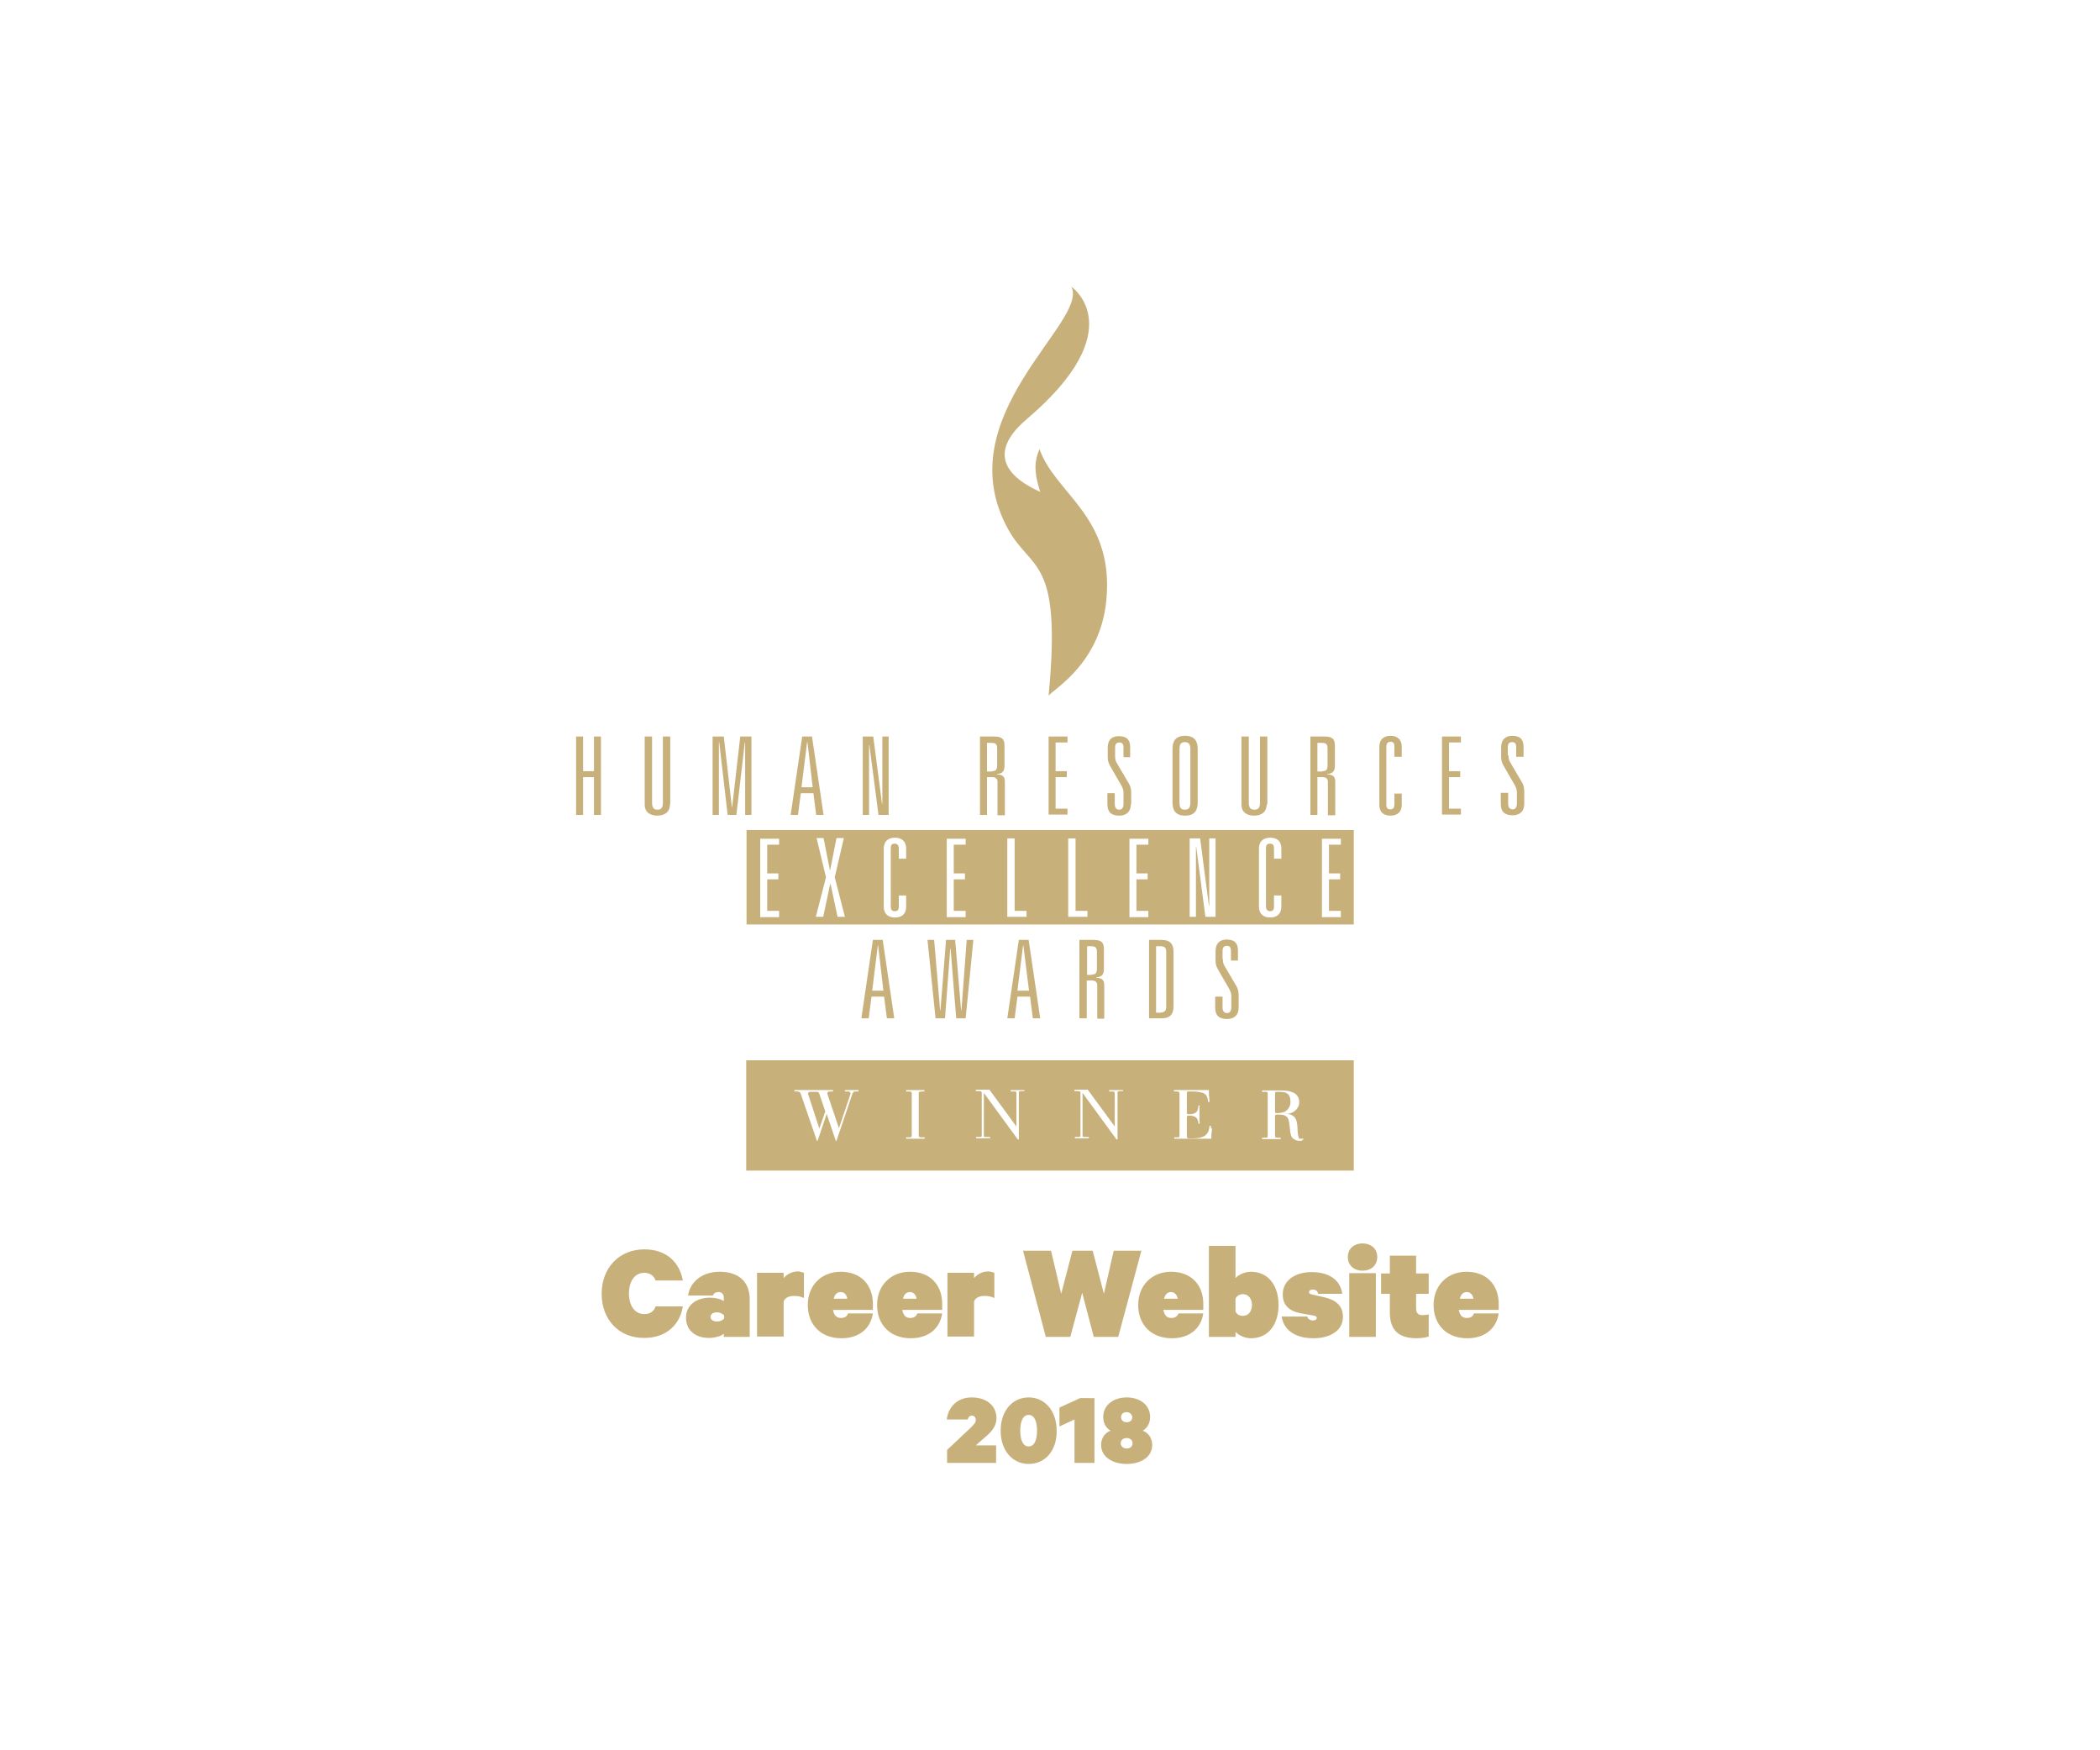 <?xml version="1.0" encoding="utf-8"?>
<!-- Generator: Adobe Illustrator 26.0.3, SVG Export Plug-In . SVG Version: 6.00 Build 0)  -->
<svg version="1.1" id="Ebene_1" xmlns="http://www.w3.org/2000/svg" xmlns:xlink="http://www.w3.org/1999/xlink" x="0px" y="0px"
	 viewBox="0 0 600 500" style="enable-background:new 0 0 600 500;" xml:space="preserve">
<style type="text/css">
	.st0{fill:#C8B07B;}
</style>
<path class="st0" d="M299.6,198.7c3.8-39.6-4.8-35.4-11.5-47.4c-18-32.4,23.2-59.4,18-69.4c0,0,17.6,12-12.7,37.8
	c-14.3,12.1-0.6,18.8,3.8,20.8c-2-6.2-1.5-9.1-0.2-12.2c4.5,12.7,20.8,19,19.2,41.9C315,189,301.3,196.7,299.6,198.7L299.6,198.7z
	 M386.7,264.1H213.3v-27h173.5V264.1L386.7,264.1z M222.6,261.9v-1.7h-3.4v-9h3.2v-1.7h-3.2v-8.2h3.4v-1.7h-5.4v22.4H222.6
	L222.6,261.9z M238.5,250.6l2.6-11.2h-2.1l-1.8,9.1h-0.1l-1.8-9.1h-2l2.7,11.2l-2.9,11.3h2.1l2-9.4h0.1l2,9.4h2.1L238.5,250.6
	L238.5,250.6z M258.9,259v-3.2h-2.1v3.1c0,1-0.3,1.4-1.2,1.4c-0.8,0-1.1-0.5-1.1-1.4v-16.5c0-1,0.3-1.4,1.1-1.4
	c0.8,0,1.2,0.5,1.2,1.4v2.9h2.1v-2.9c0-1.9-1.1-3.1-3.2-3.1c-2.1,0-3.2,1.2-3.2,3.1V259c0,1.9,1.1,3.1,3.2,3.1
	C257.9,262.1,258.9,260.9,258.9,259L258.9,259z M275.9,261.9v-1.7h-3.4v-9h3.2v-1.7h-3.2v-8.2h3.4v-1.7h-5.4v22.4H275.9L275.9,261.9
	z M293.3,261.9v-1.7h-3.4v-20.7h-2.1v22.4H293.3L293.3,261.9z M310.7,261.9v-1.7h-3.4v-20.7h-2.1v22.4H310.7L310.7,261.9z
	 M328.1,261.9v-1.7h-3.4v-9h3.2v-1.7h-3.2v-8.2h3.4v-1.7h-5.4v22.4H328.1L328.1,261.9z M347.3,261.9v-22.4h-1.8v19.2h-0.1l-2.5-19.2
	h-3v22.4h1.8v-19.9h0.1l2.6,19.9H347.3L347.3,261.9z M366.1,259v-3.2H364v3.1c0,1-0.3,1.4-1.1,1.4c-0.8,0-1.2-0.5-1.2-1.4v-16.5
	c0-1,0.3-1.4,1.2-1.4c0.8,0,1.1,0.5,1.1,1.4v2.9h2.1v-2.9c0-1.9-1-3.1-3.2-3.1c-2.1,0-3.2,1.2-3.2,3.1V259c0,1.9,1.1,3.1,3.2,3.1
	C365,262.1,366.1,260.9,366.1,259L366.1,259z M383.1,261.9v-1.7h-3.4v-9h3.2v-1.7h-3.2v-8.2h3.4v-1.7h-5.4v22.4H383.1L383.1,261.9z
	 M431,215.8c0,0.7,0.1,1.4,0.5,2l3.3,5.6c0.5,0.8,0.7,1.7,0.7,2.7v3.5c0,2.1-1.2,3.3-3.3,3.3c-2.3,0-3.4-1-3.4-3.3v-3.1h2.1v3
	c0,1.1,0.4,1.7,1.3,1.7c0.8,0,1.2-0.6,1.2-1.7v-3.1c0-0.8-0.2-1.4-0.6-2.1l-3-5.2c-0.6-1-0.9-1.7-0.9-2.9v-2.7
	c0-2.2,1.2-3.3,3.2-3.3c2.3,0,3.2,1.1,3.2,3.1v2.9h-2.1v-2.7c0-0.9-0.2-1.5-1.2-1.5s-1.2,0.7-1.2,1.5V215.8L431,215.8z M412,232.8
	v-22.4h5.4v1.7h-3.4v8.2h3.2v1.7h-3.2v9h3.4v1.7H412L412,232.8z M400.5,229.9c0,1.9-1.1,3.1-3.2,3.1c-2.2,0-3.2-1.2-3.2-3.1v-16.6
	c0-1.9,1.1-3.1,3.2-3.1c2.1,0,3.2,1.2,3.2,3.1v2.9h-2.1v-2.9c0-1-0.3-1.4-1.1-1.4c-0.8,0-1.2,0.5-1.2,1.4v16.5c0,1,0.3,1.4,1.2,1.4
	c0.8,0,1.1-0.5,1.1-1.4v-3.1h2.1V229.9L400.5,229.9z M379.4,232.8v-9.4c0-1.1-0.7-1.4-1.6-1.4h-1.4v10.8h-2v-22.4h3.8
	c2,0,3.2,0.3,3.2,2.6v5.7c0,1.7-0.7,2.3-2.2,2.4v0.1c1.5,0.1,2.3,0.5,2.3,2.1v9.6H379.4L379.4,232.8z M377.8,220.3
	c1,0,1.5-0.3,1.5-1.6v-5c0-1.3-0.7-1.5-1.7-1.5h-1.2v8.2H377.8L377.8,220.3z M361.9,229.8c0,2.5-1.9,3.2-3.6,3.2
	c-1.7,0-3.6-0.7-3.6-3.2v-19.4h2.1v18.8c0,1.6,0.5,2.1,1.6,2.1c1.1,0,1.6-0.5,1.6-2.1v-18.8h2.1V229.8L361.9,229.8z M342.2,229.2
	c0,2.2-0.8,3.8-3.6,3.8s-3.6-1.6-3.6-3.8V214c0-2.2,0.8-3.8,3.6-3.8s3.6,1.6,3.6,3.8V229.2L342.2,229.2z M340.1,229.2v-15.1
	c0-1.2-0.2-2.1-1.6-2.1c-1.3,0-1.5,0.9-1.5,2.1v15.1c0,1.2,0.2,2.1,1.5,2.1C339.9,231.3,340.1,230.4,340.1,229.2L340.1,229.2z
	 M323.1,229.7c0,2.1-1.2,3.3-3.3,3.3c-2.3,0-3.4-1-3.4-3.3v-3.1h2.1v3c0,1.1,0.4,1.7,1.3,1.7c0.8,0,1.2-0.6,1.2-1.7v-3.1
	c0-0.8-0.2-1.4-0.6-2.1l-3-5.2c-0.6-1-0.9-1.7-0.9-2.9v-2.7c0-2.2,1.1-3.3,3.2-3.3c2.3,0,3.2,1.1,3.2,3.1v2.9H321v-2.7
	c0-0.9-0.2-1.5-1.2-1.5c-1,0-1.2,0.7-1.2,1.5v2.4c0,0.7,0.1,1.4,0.5,2l3.3,5.6c0.5,0.8,0.8,1.7,0.8,2.7V229.7L323.1,229.7z
	 M299.6,232.8v-22.4h5.4v1.7h-3.4v8.2h3.2v1.7h-3.2v9h3.4v1.7H299.6L299.6,232.8z M285,232.8v-9.4c0-1.1-0.7-1.4-1.6-1.4H282v10.8
	H280v-22.4h3.8c2,0,3.2,0.3,3.2,2.6v5.7c0,1.7-0.6,2.3-2.2,2.4v0.1c1.5,0.1,2.3,0.5,2.3,2.1v9.6H285L285,232.8z M283.4,220.3
	c1,0,1.5-0.3,1.5-1.6v-5c0-1.3-0.7-1.5-1.7-1.5H282v8.2H283.4L283.4,220.3z M251,232.8l-2.6-19.9h-0.1v19.9h-1.8v-22.4h3l2.5,19.2
	h0.1v-19.2h1.8v22.4H251L251,232.8z M233.2,232.8l-0.8-6.2h-3.6l-0.8,6.2h-2.1l3.3-22.4h2.8l3.3,22.4H233.2L233.2,232.8z
	 M232.2,224.9l-1.5-12.9h-0.1l-1.6,12.9H232.2L232.2,224.9z M212.9,232.8v-20.7h-0.1l-2.4,20.7h-2.5l-2.4-20.7h-0.1v20.7h-1.8v-22.4
	h3.2l2.3,20.1h0.1l2.3-20.1h3.2v22.4H212.9L212.9,232.8z M191.4,229.8c0,2.5-1.9,3.2-3.6,3.2c-1.7,0-3.6-0.7-3.6-3.2v-19.4h2.1v18.8
	c0,1.6,0.5,2.1,1.6,2.1c1,0,1.5-0.5,1.5-2.1v-18.8h2.1V229.8L191.4,229.8z M169.7,232.8V222h-3.1v10.8h-2v-22.4h2v9.9h3.1v-9.9h2
	v22.4H169.7L169.7,232.8z M349.4,274c0,0.7,0.1,1.4,0.5,2l3.3,5.6c0.5,0.8,0.7,1.7,0.7,2.7v3.5c0,2.1-1.2,3.3-3.3,3.3
	c-2.3,0-3.4-1-3.4-3.3v-3.1h2.1v3c0,1.1,0.4,1.7,1.3,1.7c0.8,0,1.2-0.6,1.2-1.7v-3.1c0-0.8-0.2-1.4-0.6-2.1l-3-5.2
	c-0.6-1-0.9-1.7-0.9-2.9v-2.7c0-2.2,1.2-3.3,3.2-3.3c2.3,0,3.2,1.1,3.2,3.1v2.9h-2v-2.7c0-0.9-0.2-1.5-1.2-1.5s-1.2,0.7-1.2,1.5V274
	L349.4,274z M335.3,287.3c0,2.2-0.7,3.6-3.5,3.6h-3.5v-22.4h3.5c2.8,0,3.5,1.4,3.5,3.6V287.3L335.3,287.3z M333.2,287.5V272
	c0-1.3-0.4-1.7-1.8-1.7h-1.1v19h1.1C332.8,289.2,333.2,288.8,333.2,287.5L333.2,287.5z M313.5,290.9v-9.4c0-1.1-0.7-1.4-1.6-1.4
	h-1.4v10.8h-2.1v-22.4h3.8c2,0,3.2,0.3,3.2,2.6v5.7c0,1.7-0.7,2.3-2.2,2.4v0.1c1.5,0.1,2.3,0.5,2.3,2.1v9.6H313.5L313.5,290.9z
	 M311.9,278.4c1,0,1.5-0.3,1.5-1.6v-5c0-1.3-0.7-1.5-1.7-1.5h-1.1v8.2H311.9L311.9,278.4z M295.1,290.9l-0.8-6.2h-3.6l-0.8,6.2h-2.1
	l3.3-22.4h2.8l3.3,22.4H295.1L295.1,290.9z M294,283l-1.6-12.9h-0.1l-1.6,12.9H294L294,283z M275.9,290.9h-2.7l-1.6-19.9h-0.1
	l-1.5,19.9h-2.7l-2.3-22.4h1.9l1.7,20.1h0.1l1.6-20.1h2.6l1.7,20.1h0.1l1.5-20.1h1.9L275.9,290.9L275.9,290.9z M253.4,290.9
	l-0.8-6.2H249l-0.8,6.2h-2.1l3.3-22.4h2.8l3.3,22.4H253.4L253.4,290.9z M252.4,283l-1.5-12.9h-0.1l-1.6,12.9H252.4L252.4,283z
	 M386.8,302.9v31.5H213.2v-31.5H386.8z M245.3,311.4c-0.2,0-0.5,0-0.9,0c-0.3,0-0.7,0-1.1,0c-0.4,0-0.7,0-1,0c-0.3,0-0.6,0-0.9,0
	v0.4l0.8,0c0.4,0,0.6,0.1,0.7,0.2c0.1,0.1,0.1,0.3,0.1,0.5l-3.3,9.8l-3.3-9.8c-0.1-0.4,0.1-0.7,0.8-0.7l0.8,0v-0.4
	c-0.2,0-0.5,0-0.9,0c-0.4,0-0.8,0-1.3,0c-0.5,0-1,0-1.6,0c-0.6,0-1.1,0-1.7,0c-0.6,0-1.2,0-1.7,0c-0.6,0-1.1,0-1.6,0
	c-0.5,0-0.9,0-1.3,0c-0.4,0-0.7,0-0.9,0v0.4l0.8,0c0.3,0,0.5,0.1,0.7,0.2c0.1,0.1,0.2,0.2,0.3,0.5l4.6,13.4h0.2l2.6-7.7l2.6,7.7h0.2
	l4.5-13.3c0.1-0.3,0.2-0.5,0.3-0.6c0.1-0.1,0.3-0.2,0.7-0.2l0.8,0V311.4z M264.4,311.4c-0.4,0-0.8,0-1.2,0c-0.5,0-1,0-1.6,0
	c-0.6,0-1.1,0-1.5,0c-0.4,0-0.8,0-1.2,0v0.4l0.7,0c0.3,0,0.6,0,0.7,0.1c0.1,0.1,0.2,0.2,0.2,0.4v12.1c0,0.2-0.1,0.4-0.2,0.4
	c-0.1,0.1-0.4,0.1-0.7,0.1l-0.7,0v0.4c0.4,0,0.8,0,1.2,0c0.4,0,0.9,0,1.4,0c0.5,0,1,0,1.5,0c0.5,0,0.9,0,1.2,0v-0.4l-0.7,0
	c-0.4,0-0.7,0-0.8-0.1c-0.1,0-0.2-0.2-0.2-0.4v-12.1c0-0.2,0.1-0.4,0.2-0.4c0.1,0,0.4-0.1,0.7-0.1l0.7,0V311.4z M292.6,311.4
	c-0.4,0-0.7,0-1,0c-0.3,0-0.6,0-0.9,0c-0.3,0-0.7,0-1,0c-0.3,0-0.6,0-0.9,0v0.4l0.7,0c0.4,0,0.7,0,0.8,0.1c0.1,0,0.1,0.2,0.1,0.4
	v9.5l-7.7-10.5c-0.4,0-0.8,0-1.1,0c-0.3,0-0.6,0-0.9,0c-0.3,0-0.7,0-1,0c-0.4,0-0.7,0-0.9,0v0.4l0.8,0c0.3,0,0.6,0,0.7,0.1
	c0.1,0,0.2,0.2,0.2,0.4v12.1c0,0.2,0,0.4-0.1,0.4c-0.1,0.1-0.3,0.1-0.7,0.1l-0.8,0v0.4c0.3,0,0.7,0,0.9,0c0.3,0,0.6,0,1,0
	c0.2,0,0.4,0,0.5,0c0.2,0,0.3,0,0.5,0c0.2,0,0.3,0,0.5,0c0.2,0,0.4,0,0.6,0v-0.4l-0.9,0c-0.2,0-0.4,0-0.5,0c-0.1,0-0.2,0-0.3-0.1
	c-0.1,0-0.1-0.1-0.1-0.1c0-0.1,0-0.1,0-0.3v-12.1l9.7,13.3h0.3v-13.3c0-0.1,0-0.2,0-0.3c0-0.1,0.1-0.1,0.1-0.1c0.1,0,0.2,0,0.3-0.1
	c0.1,0,0.3,0,0.5,0l0.7,0V311.4z M320.7,311.4c-0.4,0-0.7,0-1,0c-0.3,0-0.6,0-0.9,0s-0.7,0-1,0c-0.3,0-0.6,0-0.9,0v0.4l0.7,0
	c0.4,0,0.6,0,0.7,0.1c0.1,0,0.2,0.2,0.2,0.4v9.5l-7.7-10.5c-0.4,0-0.8,0-1.1,0c-0.3,0-0.6,0-0.9,0c-0.3,0-0.7,0-1,0
	c-0.4,0-0.7,0-0.8,0v0.4l0.8,0c0.3,0,0.6,0,0.7,0.1c0.1,0,0.2,0.2,0.2,0.4v12.1c0,0.2,0,0.4-0.1,0.4c-0.1,0.1-0.3,0.1-0.7,0.1
	l-0.8,0v0.4c0.3,0,0.7,0,0.9,0c0.3,0,0.6,0,1,0c0.2,0,0.4,0,0.5,0s0.3,0,0.5,0c0.1,0,0.3,0,0.5,0c0.2,0,0.4,0,0.6,0v-0.4l-0.9,0
	c-0.2,0-0.4,0-0.5,0c-0.1,0-0.2,0-0.3-0.1c-0.1,0-0.1-0.1-0.1-0.1c0-0.1,0-0.1,0-0.3v-12.1l9.7,13.3h0.3v-13.3c0-0.1,0-0.2,0-0.3
	c0-0.1,0.1-0.1,0.1-0.1c0.1,0,0.2,0,0.3-0.1c0.1,0,0.3,0,0.5,0l0.7,0V311.4z M346,321.6h-0.4c-0.1,0.7-0.2,1.3-0.4,1.7
	c-0.2,0.4-0.5,0.8-0.9,1.1c-0.4,0.3-0.8,0.4-1.4,0.6c-0.6,0.1-1.2,0.2-1.8,0.2c-0.2,0-0.4,0-0.6,0c-0.2,0-0.4,0-0.5,0
	c-0.4,0-0.6,0-0.7-0.1c-0.1,0-0.2-0.2-0.2-0.4v-5.5c0-0.2,0-0.3,0.1-0.4c0.1-0.1,0.3-0.1,0.6-0.1c0.9,0,1.6,0.2,2,0.6
	c0.4,0.4,0.6,1,0.6,1.7h0.4c0-0.4-0.1-0.8-0.1-1.2c0-0.4,0-0.9,0-1.4c0-0.5,0-1,0-1.4c0-0.5,0-0.9,0.1-1.2h-0.4
	c0,0.9-0.2,1.5-0.6,1.9c-0.4,0.4-1.1,0.6-2,0.6c-0.3,0-0.5,0-0.6-0.1c-0.1-0.1-0.1-0.2-0.1-0.4v-5.5c0-0.2,0-0.3,0.1-0.4
	c0.1-0.1,0.3-0.1,0.6-0.1c1,0,1.8,0,2.5,0.1c0.6,0.1,1.2,0.2,1.6,0.4c0.4,0.2,0.7,0.5,0.9,0.9c0.2,0.4,0.3,0.9,0.4,1.6h0.4
	c0-0.2-0.1-0.5-0.1-0.9c0-0.3,0-0.7-0.1-1c0-0.3,0-0.6,0-0.8c0-0.2,0-0.4,0-0.5c0-0.1,0-0.2-0.1-0.2c0,0-0.1,0-0.2,0
	c-0.1,0-0.2,0-0.5,0c-0.3,0-0.6,0-1,0c-0.4,0-0.9,0-1.4,0s-1,0-1.5,0c-0.5,0-1,0-1.5,0c-0.5,0-0.9,0-1.2,0c-0.5,0-1,0-1.4,0
	c-0.4,0-0.9,0-1.2,0v0.4l0.7,0c0.4,0,0.6,0.1,0.7,0.1c0.1,0.1,0.2,0.2,0.2,0.5v12c0,0.2,0,0.4-0.1,0.4c-0.1,0.1-0.3,0.1-0.7,0.1
	l-0.7,0v0.4c0.2,0,0.5,0,1,0c0.5,0,1,0,1.7,0c0.7,0,1.4,0,2,0c0.6,0,1.3,0,1.9,0c0.6,0,1.2,0,1.9,0c0.6,0,1.2,0,1.9,0
	c0.1,0,0.2,0,0.2,0c0,0,0-0.1,0-0.2c0-0.2,0-0.4,0-0.7c0-0.3,0-0.6,0.1-0.9c0-0.3,0-0.7,0.1-1C345.9,322.2,345.9,321.9,346,321.6z
	 M372.4,325.5l-0.1-0.3c-0.1,0.1-0.2,0.1-0.4,0.1c-0.2,0-0.3,0-0.5,0c-0.1,0-0.2-0.1-0.2-0.1c-0.1-0.1-0.2-0.2-0.2-0.5
	c-0.1-0.2-0.1-0.5-0.2-1c0-0.4-0.1-1-0.1-1.6c0-0.6-0.1-1.1-0.2-1.6c-0.1-0.5-0.3-0.9-0.5-1.2s-0.6-0.6-1-0.8
	c-0.4-0.2-0.9-0.3-1.6-0.3c0.5,0,1-0.1,1.4-0.2c0.5-0.2,0.9-0.4,1.2-0.7c0.4-0.3,0.6-0.6,0.9-1.1c0.2-0.4,0.3-0.9,0.3-1.4
	c0-0.7-0.2-1.3-0.5-1.7c-0.3-0.4-0.7-0.8-1.2-1c-0.5-0.2-1.1-0.4-1.8-0.5c-0.7-0.1-1.4-0.1-2.1-0.1c-0.3,0-0.6,0-1.1,0
	c-0.4,0-0.9,0-1.3,0c-0.4,0-0.9,0-1.3,0c-0.5,0-0.9,0-1.3,0v0.4l0.8,0c0.4,0,0.6,0,0.7,0.1c0.1,0.1,0.1,0.2,0.1,0.5v11.9
	c0,0.3,0,0.5-0.1,0.5c-0.1,0.1-0.2,0.1-0.5,0.1l-1,0v0.4c0.4,0,0.9,0,1.3,0c0.5,0,0.9,0,1.4,0c0.5,0,0.9,0,1.3,0c0.4,0,0.8,0,1.3,0
	v-0.4l-0.9,0c-0.3,0-0.5-0.1-0.6-0.1c-0.1-0.1-0.1-0.2-0.1-0.5V319c0-0.3,0-0.4,0.1-0.5c0.1-0.1,0.2-0.1,0.5-0.1
	c0.7,0,1.2,0,1.7,0.1c0.4,0.1,0.8,0.3,1.1,0.6c0.3,0.3,0.5,0.8,0.6,1.4c0.1,0.6,0.2,1.4,0.3,2.4c0.1,1.1,0.3,1.9,0.8,2.3
	c0.5,0.4,1.1,0.7,1.8,0.7c0.3,0,0.6,0,0.8-0.1C372.1,325.7,372.2,325.6,372.4,325.5z M368.4,316.2c0.2-0.4,0.3-0.9,0.3-1.5
	c0-0.6-0.1-1.1-0.2-1.4c-0.2-0.4-0.4-0.7-0.7-0.9c-0.3-0.2-0.7-0.4-1.1-0.4c-0.4-0.1-0.9-0.1-1.5-0.1c-0.4,0-0.7,0-0.8,0.1
	c-0.1,0.1-0.1,0.3-0.1,0.6v4.9c0,0.2,0,0.3,0.1,0.4c0.1,0,0.2,0.1,0.5,0.1c0.5,0,1-0.1,1.5-0.2c0.5-0.1,0.9-0.3,1.2-0.6
	C367.9,317,368.2,316.6,368.4,316.2z M233.8,312c-0.2-0.1-0.4-0.1-0.6-0.1h-1.5c-0.7,0-0.9,0.2-0.8,0.7l3.2,9.8l1.7-4.9l-1.7-5
	C234,312.2,233.9,312.1,233.8,312z M278.8,405.6c0-0.7-0.5-1.2-1.1-1.2c-0.8,0-1.1,0.6-1.2,1.1h-6c0.4-3.4,2.9-6.3,7.1-6.3
	c4.3,0,7.1,2.4,7.1,5.9c0,2.5-1.6,4.1-3.4,5.6l-2.5,2.2h5.8v5h-14v-3.7l6.8-6.4C278.3,406.9,278.8,406.4,278.8,405.6L278.8,405.6z
	 M293.9,418.2c-4.7,0-8-3.9-8-9.5c0-5.6,3.3-9.5,8-9.5c4.7,0,8,3.9,8,9.5C302,414.3,298.7,418.2,293.9,418.2L293.9,418.2z
	 M293.9,404.2c-1.8,0-2.4,2.2-2.4,4.5s0.6,4.5,2.4,4.5c1.8,0,2.4-2.2,2.4-4.5S295.7,404.2,293.9,404.2L293.9,404.2z M312.7,399.5
	v18.4H307v-12.4l-4.3,2v-5.4l5.9-2.7H312.7L312.7,399.5z M321.9,413.8c1,0,1.7-0.6,1.7-1.5c0-0.9-0.7-1.5-1.7-1.5
	c-1,0-1.7,0.6-1.7,1.5C320.2,413.1,320.9,413.8,321.9,413.8L321.9,413.8z M321.9,406.3c1,0,1.6-0.6,1.6-1.4c0-0.8-0.7-1.5-1.6-1.5
	c-1,0-1.6,0.6-1.6,1.5C320.3,405.7,321,406.3,321.9,406.3L321.9,406.3z M321.9,418.2c-4,0-7.3-2-7.3-5.4c0-2,1.1-3.5,2.7-4.1
	c-1.4-0.8-2.1-2.3-2.1-3.9c0-3.6,3.2-5.6,6.7-5.6c3.5,0,6.7,1.9,6.7,5.6c0,1.6-0.7,3.1-2.1,3.9c1.6,0.6,2.7,2.1,2.7,4.1
	C329.2,416.2,326,418.2,321.9,418.2L321.9,418.2z M171.9,369.6c0-7.4,5-12.7,12.2-12.7c6.5,0,10.1,3.9,11,8.9h-7.8
	c-0.4-1.3-1.6-2.2-3.2-2.2c-2.8,0-4.4,2.5-4.4,5.9c0,3.4,1.6,5.9,4.4,5.9c1.6,0,2.8-0.8,3.2-2.2h7.8c-0.8,5-4.5,9-11,9
	C176.9,382.3,171.9,377,171.9,369.6L171.9,369.6z M214.2,381.9h-7.4V381c-0.6,0.6-2.4,1.2-4.3,1.2c-3.5,0-6.5-1.9-6.5-5.8
	c0-3.6,3-5.7,6.9-5.7c1.4,0,3.2,0.4,3.9,1v-1c0-0.8-0.4-1.6-1.5-1.6c-0.9,0-1.4,0.4-1.6,1h-7.1c0.5-3.7,3.8-6.8,9-6.8
	c5.5,0,8.6,2.9,8.6,7.9V381.9L214.2,381.9z M206.9,376.6v-0.8c-0.4-0.5-1.1-0.9-2.1-0.9c-0.9,0-1.8,0.4-1.8,1.3s0.9,1.3,1.8,1.3
	C205.7,377.5,206.5,377.2,206.9,376.6L206.9,376.6z M229.7,363.6v7.2c-0.9-0.4-1.6-0.6-2.8-0.6c-1.7,0-2.7,0.7-3,1.6v10h-7.6v-18.2
	h7.6v1.5c1-1.1,2.3-1.9,4.2-1.9C228.9,363.3,229.4,363.5,229.7,363.6L229.7,363.6z M242.3,375.2h7.1c-0.7,4.5-4.1,7.1-9,7.1
	c-5.8,0-9.6-3.8-9.6-9.5c0-5.7,4-9.5,9.4-9.5c5.8,0,9.2,3.8,9.2,9.2v1.7H238c0.3,1.6,1,2.3,2.3,2.3
	C241.3,376.5,242,376.1,242.3,375.2L242.3,375.2z M240.2,369.1c-1.1,0-1.7,0.7-2,1.9h3.9C241.9,369.9,241.3,369.1,240.2,369.1
	L240.2,369.1z M262.1,375.2h7.1c-0.7,4.5-4.1,7.1-9,7.1c-5.8,0-9.6-3.8-9.6-9.5c0-5.7,4-9.5,9.4-9.5c5.8,0,9.2,3.8,9.2,9.2v1.7
	h-11.4c0.3,1.6,1,2.3,2.3,2.3C261,376.5,261.8,376.1,262.1,375.2L262.1,375.2z M260,369.1c-1.1,0-1.7,0.7-2,1.9h3.9
	C261.7,369.9,261,369.1,260,369.1L260,369.1z M284.1,363.6v7.2c-0.9-0.4-1.6-0.6-2.8-0.6c-1.7,0-2.7,0.7-3,1.6v10h-7.6v-18.2h7.6
	v1.5c1-1.1,2.3-1.9,4.2-1.9C283.3,363.3,283.9,363.5,284.1,363.6L284.1,363.6z M306.4,357.3h5.8l3.2,12.3l2.8-12.3h7.9l-6.6,24.6h-7
	l-3.3-12.6l-3.4,12.6h-7l-6.5-24.6h8l2.9,12.3L306.4,357.3L306.4,357.3z M336.7,375.2h7.1c-0.7,4.5-4.1,7.1-9,7.1
	c-5.8,0-9.6-3.8-9.6-9.5c0-5.7,4-9.5,9.4-9.5c5.8,0,9.2,3.8,9.2,9.2v1.7h-11.4c0.3,1.6,1,2.3,2.3,2.3
	C335.6,376.5,336.4,376.1,336.7,375.2L336.7,375.2z M334.6,369.1c-1.1,0-1.7,0.7-2,1.9h3.9C336.3,369.9,335.6,369.1,334.6,369.1
	L334.6,369.1z M353,380.5v1.4h-7.6v-26h7.6v9.2c0.8-0.9,2.6-1.8,4.4-1.8c5.2,0,7.9,4.2,7.9,9.5s-2.7,9.5-7.9,9.5
	C355.6,382.3,353.9,381.4,353,380.5L353,380.5z M353,371v3.6c0.3,0.8,1.1,1.3,2.1,1.3c1.6,0,2.6-1.3,2.6-3.1s-1-3.1-2.6-3.1
	C354.2,369.7,353.3,370.2,353,371L353,371z M366.2,376.1h7.3c0.2,0.7,0.8,1.1,1.6,1.1c0.6,0,1.1-0.2,1.1-0.7c0-0.5-0.4-0.6-1-0.7
	l-3.4-0.6c-3.3-0.6-5.3-2.2-5.3-5.4c0-4.2,3.8-6.4,8.2-6.4c5.4,0,8.3,2.5,8.8,6.2h-6.9c-0.1-0.6-0.4-1.2-1.6-1.2c-0.6,0-1,0.3-1,0.7
	c0,0.4,0.3,0.6,0.9,0.7l3.5,0.8c3.4,0.8,5.3,2.5,5.3,5.6c0,4-3.8,6.1-8.4,6.1C370.4,382.3,366.8,380.2,366.2,376.1L366.2,376.1z
	 M393.1,363.7v18.2h-7.6v-18.2H393.1L393.1,363.7z M393.5,359.1c0,2.5-1.9,3.9-4.2,3.9s-4.2-1.4-4.2-3.9s1.9-3.9,4.2-3.9
	S393.5,356.6,393.5,359.1L393.5,359.1z M397.1,374.9v-5.3h-2.5v-5.8h2.5v-5.1h7.5v5.1h3.6v5.8h-3.6v4.1c0,1.4,0.6,2,1.8,2
	c0.6,0,1.3-0.1,1.8-0.2v6.3c-0.8,0.3-2.3,0.5-3.7,0.5C399.6,382.2,397.1,380,397.1,374.9L397.1,374.9z M421.1,375.2h7.1
	c-0.7,4.5-4.1,7.1-9,7.1c-5.8,0-9.6-3.8-9.6-9.5c0-5.7,4-9.5,9.4-9.5c5.8,0,9.2,3.8,9.2,9.2v1.7h-11.4c0.3,1.6,1,2.3,2.3,2.3
	C420.1,376.5,420.9,376.1,421.1,375.2L421.1,375.2z M419.1,369.1c-1.1,0-1.7,0.7-2,1.9h3.9C420.8,369.9,420.1,369.1,419.1,369.1
	L419.1,369.1z"/>
</svg>
